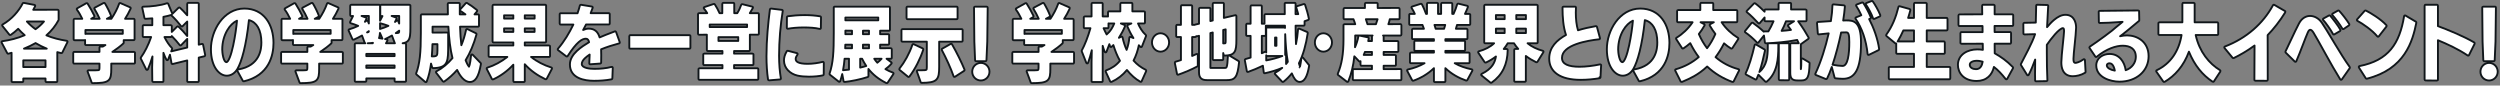 <svg width="1315" height="45" viewBox="0 0 1315 45" fill="none" xmlns="http://www.w3.org/2000/svg">
<rect x="0" y="0" width="1315" height="45" fill="#808080" stroke="none"/>
<path d="M1311.71 32.192C1311.98 32.192 1312.2 31.981 1312.21 31.714L1312.64 21.867L1312.64 21.851L1312.85 4.006C1312.86 3.872 1312.8 3.744 1312.71 3.649C1312.62 3.554 1312.49 3.5 1312.35 3.5H1306.16C1306.03 3.5 1305.9 3.553 1305.81 3.648C1305.71 3.743 1305.66 3.871 1305.66 4.005L1305.83 21.893L1305.83 21.908L1306.22 31.712C1306.23 31.98 1306.45 32.192 1306.72 32.192H1311.71ZM1304.71 37.712C1304.71 40.257 1306.73 42.34 1309.26 42.34C1311.78 42.34 1313.8 40.257 1313.8 37.712C1313.8 35.167 1311.78 33.084 1309.26 33.084C1306.73 33.084 1304.71 35.167 1304.71 37.712Z" fill="white" stroke="#10161A" stroke-linejoin="round"/>
<path d="M1301.66 23.002C1301.78 22.768 1301.69 22.485 1301.47 22.351C1296.02 19.097 1286.81 15.364 1282.36 13.743V3C1282.36 2.724 1282.14 2.5 1281.86 2.5H1275.84C1275.56 2.5 1275.34 2.724 1275.34 3V41.829C1275.34 42.104 1275.56 42.327 1275.84 42.329L1281.86 42.372C1281.99 42.373 1282.12 42.321 1282.21 42.227C1282.31 42.133 1282.36 42.005 1282.36 41.872V21.16C1287.11 23.118 1293.05 25.838 1297.97 29.171C1298.09 29.252 1298.23 29.277 1298.37 29.241C1298.51 29.204 1298.63 29.109 1298.69 28.979L1301.66 23.002Z" fill="white" stroke="#10161A" stroke-linejoin="round"/>
<path d="M1244.41 41.184C1244.52 41.366 1244.74 41.453 1244.95 41.401C1254.96 38.877 1261 33.937 1264.77 28.389C1268.54 22.857 1270.02 16.753 1270.99 11.947C1271.04 11.738 1270.94 11.526 1270.76 11.417L1265.3 8.192C1265.15 8.109 1264.98 8.1 1264.83 8.17C1264.68 8.24 1264.58 8.379 1264.55 8.541C1263.35 15.789 1261.3 21.579 1257.66 25.933C1254.04 30.275 1248.8 33.239 1241.12 34.749C1240.96 34.781 1240.82 34.891 1240.76 35.043C1240.69 35.195 1240.7 35.369 1240.79 35.508L1244.41 41.184ZM1255.29 13.918C1255.44 13.726 1255.43 13.455 1255.26 13.275C1252.23 9.937 1246.79 6.722 1244.45 5.553C1244.25 5.452 1244 5.499 1243.85 5.668L1239.85 10.183C1239.75 10.298 1239.71 10.452 1239.73 10.602C1239.76 10.753 1239.85 10.883 1239.99 10.955C1242.67 12.403 1247.73 15.807 1250.46 19.132C1250.56 19.249 1250.7 19.316 1250.86 19.314C1251.01 19.312 1251.15 19.241 1251.24 19.121L1255.29 13.918Z" fill="white" stroke="#10161A" stroke-linejoin="round"/>
<path d="M1235.97 35.829C1236.09 35.653 1236.09 35.419 1235.96 35.246C1233.57 31.977 1230.78 27.438 1228.14 23.071C1227.67 22.288 1227.2 21.51 1226.74 20.746C1224.65 17.264 1222.73 14.072 1221.31 11.996C1219.59 9.458 1217.15 8.381 1215.09 8.381C1213.14 8.381 1210.82 9.39 1209.27 12.345C1208.14 14.46 1206.56 17.811 1205.03 21.065C1204.01 23.241 1203.01 25.373 1202.17 27.063C1202.07 27.256 1202.11 27.489 1202.26 27.64L1207.04 32.37C1207.16 32.486 1207.32 32.537 1207.49 32.506C1207.65 32.474 1207.78 32.365 1207.85 32.213C1209.02 29.515 1210.17 26.528 1211.22 23.804C1211.26 23.692 1211.3 23.58 1211.35 23.468C1212.35 20.872 1213.24 18.548 1213.95 16.955L1213.95 16.955L1213.96 16.945C1214.4 15.897 1214.92 15.659 1215.17 15.659C1215.41 15.659 1215.67 15.761 1215.97 16.018C1216.28 16.277 1216.59 16.668 1216.9 17.179L1216.9 17.179L1216.9 17.182C1218.32 19.526 1220.17 22.853 1222.2 26.514C1222.58 27.2 1222.96 27.898 1223.36 28.603C1225.83 33.063 1228.51 37.815 1230.97 41.74C1231.05 41.882 1231.21 41.97 1231.38 41.975C1231.54 41.979 1231.7 41.9 1231.8 41.763L1235.97 35.829ZM1230.87 16.322C1231.1 16.185 1231.18 15.889 1231.05 15.652C1229.91 13.539 1226.7 9.42 1225.66 8.248C1225.5 8.074 1225.25 8.03 1225.04 8.141L1222.12 9.732C1221.98 9.807 1221.88 9.943 1221.86 10.1C1221.84 10.255 1221.89 10.413 1222 10.525C1222.59 11.113 1223.62 12.456 1224.65 13.925C1225.68 15.387 1226.66 16.925 1227.16 17.884C1227.22 18.006 1227.33 18.096 1227.47 18.134C1227.6 18.171 1227.74 18.154 1227.86 18.084L1230.87 16.322ZM1235.58 13.337C1235.8 13.189 1235.87 12.896 1235.73 12.669C1234.59 10.74 1231.69 7.011 1230.37 5.652C1230.21 5.488 1229.96 5.453 1229.77 5.565L1226.97 7.156C1226.84 7.232 1226.75 7.363 1226.72 7.514C1226.7 7.664 1226.75 7.817 1226.85 7.929C1228.29 9.494 1231.02 13.204 1232.07 15.062C1232.14 15.183 1232.26 15.27 1232.39 15.302C1232.53 15.334 1232.67 15.307 1232.79 15.229L1235.58 13.337Z" fill="white" stroke="#10161A" stroke-linejoin="round"/>
<path d="M1192.32 42.501C1192.46 42.502 1192.58 42.45 1192.68 42.356C1192.77 42.262 1192.83 42.134 1192.83 42.001C1192.83 36.174 1192.82 31.282 1192.81 27.326C1192.8 26.331 1192.8 25.395 1192.8 24.519C1192.79 22.021 1192.78 20.004 1192.78 18.468C1195.91 15.239 1199.18 11.136 1202.04 6.487C1202.11 6.372 1202.13 6.233 1202.1 6.102C1202.07 5.971 1201.98 5.859 1201.87 5.792L1196.28 2.567C1196.16 2.499 1196.02 2.482 1195.89 2.519C1195.76 2.556 1195.65 2.644 1195.59 2.763C1190.44 12.328 1181.68 20.118 1170.3 24.463C1170.15 24.52 1170.04 24.647 1170 24.802C1169.95 24.958 1169.99 25.124 1170.09 25.248L1174.35 30.408C1174.5 30.587 1174.75 30.641 1174.96 30.539C1178.59 28.765 1182.22 26.651 1185.89 23.953L1185.81 41.956C1185.8 42.231 1186.03 42.456 1186.3 42.458L1192.32 42.501Z" fill="white" stroke="#10161A" stroke-linejoin="round"/>
<path d="M1167.9 37.619C1167.97 37.506 1168 37.367 1167.97 37.234C1167.94 37.102 1167.85 36.987 1167.74 36.917C1162.05 33.495 1156.86 27.24 1154.93 18.41H1166.27C1166.55 18.41 1166.77 18.186 1166.77 17.91V12.234C1166.77 11.958 1166.55 11.734 1166.27 11.734H1154.39V2C1154.39 1.724 1154.16 1.5 1153.89 1.5H1148.43C1148.15 1.5 1147.93 1.724 1147.93 2V11.734H1135.82C1135.55 11.734 1135.32 11.958 1135.32 12.234V17.91C1135.32 18.186 1135.55 18.41 1135.82 18.41H1147.5C1146.12 26.898 1141.76 33.445 1134.45 36.938C1134.32 37.001 1134.22 37.119 1134.18 37.261C1134.14 37.403 1134.17 37.554 1134.25 37.675L1137.91 42.921C1138.06 43.134 1138.35 43.198 1138.57 43.067C1143.93 39.954 1148.64 34.688 1151.38 27.182C1154.32 34.374 1158.51 39.449 1163.8 42.965C1163.91 43.039 1164.05 43.066 1164.18 43.039C1164.31 43.012 1164.43 42.934 1164.5 42.822L1167.9 37.619Z" fill="white" stroke="#10161A" stroke-linejoin="round"/>
<path d="M1102.15 29.758C1102.23 29.875 1102.36 29.953 1102.5 29.973C1102.63 29.993 1102.78 29.954 1102.88 29.865C1108.06 25.622 1113.11 24.044 1116.5 24.044C1118.45 24.044 1120.18 24.443 1121.42 25.36C1122.64 26.258 1123.44 27.7 1123.44 29.951C1123.44 32.873 1121.45 35.83 1118.12 36.92C1117.78 34.668 1116.95 32.619 1115.63 31.087C1114.19 29.412 1112.18 28.376 1109.66 28.376C1107.89 28.376 1106.15 28.897 1104.83 29.916C1103.5 30.944 1102.63 32.472 1102.63 34.423C1102.63 37.592 1104.56 39.743 1107.01 41.076C1109.45 42.403 1112.46 42.964 1114.82 42.964C1123.81 42.964 1130.16 37.294 1130.16 29.564C1130.16 25.674 1128.61 22.917 1126.39 21.143C1124.19 19.383 1121.37 18.615 1118.82 18.615C1117.66 18.615 1116.44 18.752 1115.18 19.063C1115.72 18.684 1116.23 18.311 1116.6 17.997L1116.6 17.997L1116.62 17.987L1116.67 17.946L1116.86 17.791C1117.03 17.656 1117.27 17.461 1117.57 17.22C1118.17 16.738 1119 16.072 1119.9 15.338C1121.71 13.871 1123.83 12.123 1125.09 11.02C1125.2 10.922 1125.26 10.782 1125.26 10.635L1125.17 5.991C1125.17 5.716 1124.94 5.497 1124.67 5.5L1104.41 5.715C1104.28 5.716 1104.15 5.771 1104.06 5.866C1103.97 5.962 1103.91 6.09 1103.92 6.223L1104 11.598C1104 11.733 1104.06 11.862 1104.16 11.955C1104.26 12.048 1104.39 12.096 1104.53 12.089C1104.72 12.08 1105.12 12.07 1105.67 12.056C1107.45 12.013 1110.77 11.932 1113.27 11.701L1116.47 11.494C1116.25 11.681 1116 11.885 1115.74 12.102C1115.26 12.491 1114.75 12.908 1114.25 13.319C1113.83 13.655 1113.43 13.987 1113.05 14.299C1113.03 14.311 1113.02 14.324 1113 14.337C1112.26 15.097 1109.92 16.93 1107.17 18.955C1104.45 20.967 1101.38 23.133 1099.24 24.546C1099.13 24.619 1099.05 24.734 1099.02 24.865C1099 24.996 1099.02 25.132 1099.1 25.243L1102.15 29.758ZM1109.62 33.289C1110.59 33.289 1111.27 33.992 1111.75 35.021C1112.08 35.738 1112.28 36.535 1112.39 37.145C1111.22 36.947 1110.22 36.597 1109.48 36.146C1108.6 35.608 1108.19 34.989 1108.19 34.38C1108.19 34.01 1108.34 33.759 1108.58 33.585C1108.83 33.399 1109.2 33.289 1109.62 33.289Z" fill="white" stroke="#10161A" stroke-linejoin="round"/>
<path d="M1096.67 31.61C1096.66 31.426 1096.55 31.262 1096.38 31.184C1096.21 31.107 1096.02 31.128 1095.87 31.239C1094.86 32 1093.89 32.461 1093.13 32.731C1092.35 33.007 1091.83 33.073 1091.74 33.073C1091.47 33.073 1091.29 33.016 1091.17 32.944C1091.05 32.872 1090.95 32.766 1090.87 32.614C1090.71 32.288 1090.65 31.802 1090.65 31.208V30.782C1090.67 29.433 1090.96 26.599 1091.27 23.539L1091.3 23.239C1091.62 20.087 1091.96 16.755 1092.02 14.712L1092.03 14.696V14.524C1092.03 13.341 1091.82 11.682 1091.01 10.3C1090.19 8.883 1088.75 7.789 1086.41 7.789C1084.29 7.789 1082.24 8.956 1080.46 10.454C1079.09 11.601 1077.83 12.979 1076.76 14.278C1076.88 11.07 1077.06 8.032 1077.23 5.291C1077.27 4.558 1077.32 3.846 1077.36 3.158C1077.37 3.023 1077.32 2.89 1077.23 2.79C1077.14 2.691 1077.01 2.632 1076.87 2.629L1071.54 2.5C1071.26 2.494 1071.03 2.71 1071.03 2.985C1070.94 5.732 1070.86 8.6 1070.82 11.884L1064.76 12.003C1064.49 12.008 1064.27 12.233 1064.27 12.507L1064.32 17.624C1064.32 17.758 1064.37 17.887 1064.47 17.98C1064.57 18.073 1064.7 18.123 1064.83 18.12L1070.44 17.966C1070.43 17.998 1070.42 18.031 1070.41 18.064L1070.41 18.064L1070.4 18.076C1069.73 20.288 1068.36 23.209 1066.91 26.086C1066.24 27.417 1065.54 28.745 1064.9 29.98C1064.16 31.386 1063.49 32.67 1062.99 33.697C1062.92 33.852 1062.93 34.034 1063.02 34.181L1066.24 39.383C1066.34 39.537 1066.51 39.627 1066.69 39.62C1066.87 39.612 1067.03 39.507 1067.11 39.346C1068.44 36.727 1069.5 34.088 1070.5 31.329C1070.48 32.733 1070.47 34.106 1070.47 35.465C1070.47 36.014 1070.46 36.564 1070.45 37.124L1070.45 37.138C1070.44 37.702 1070.42 38.276 1070.42 38.862C1070.42 39.42 1070.43 39.978 1070.45 40.536L1070.45 40.554C1070.46 41.119 1070.47 41.684 1070.47 42.259C1070.47 42.393 1070.52 42.521 1070.62 42.615C1070.71 42.709 1070.84 42.761 1070.98 42.759L1076.44 42.673C1076.57 42.671 1076.7 42.614 1076.79 42.515C1076.89 42.416 1076.94 42.283 1076.93 42.148C1076.71 37.86 1076.63 32.451 1076.63 27.467V23.58C1077.7 22.026 1079.32 19.838 1080.94 18.023C1081.78 17.09 1082.6 16.269 1083.34 15.685C1083.72 15.393 1084.06 15.169 1084.36 15.02C1084.66 14.869 1084.9 14.809 1085.07 14.809C1085.23 14.809 1085.31 14.851 1085.37 14.896C1085.43 14.949 1085.49 15.041 1085.55 15.195C1085.67 15.515 1085.69 15.957 1085.69 16.408C1085.65 17.538 1085.4 19.997 1085.11 22.75C1085.06 23.201 1085.02 23.659 1084.97 24.121C1084.63 27.384 1084.29 30.808 1084.27 32.664L1084.27 32.664V32.67V33.014C1084.27 33.934 1084.36 35.68 1085.15 37.21C1085.54 37.983 1086.13 38.711 1086.97 39.242C1087.82 39.775 1088.91 40.093 1090.28 40.093C1092.12 40.093 1094.66 39.558 1096.78 38.255C1096.93 38.159 1097.02 37.985 1097.01 37.802L1096.67 31.61Z" fill="white" stroke="#10161A" stroke-linejoin="round"/>
<path d="M1058.84 35.877C1058.94 35.684 1058.91 35.445 1058.75 35.288C1055.48 31.934 1052.5 29.903 1049.22 28.035C1049.22 27.228 1049.21 26.369 1049.2 25.499L1049.2 25.446C1049.19 24.622 1049.18 23.789 1049.18 22.979H1057.32C1057.6 22.979 1057.82 22.755 1057.82 22.479V17.362C1057.82 17.086 1057.6 16.862 1057.32 16.862H1049.17L1049.14 13.648H1058.44C1058.72 13.648 1058.94 13.424 1058.94 13.148V8.031C1058.94 7.755 1058.72 7.531 1058.44 7.531H1049.18V3C1049.18 2.724 1048.95 2.5 1048.68 2.5H1043.09C1042.81 2.5 1042.59 2.724 1042.59 3C1042.59 3.806 1042.61 5.081 1042.64 6.634C1042.65 6.925 1042.66 7.224 1042.66 7.533L1030.65 7.574C1030.38 7.575 1030.16 7.799 1030.16 8.074V13.191C1030.16 13.467 1030.38 13.691 1030.66 13.691H1042.81L1042.84 16.905H1031.69C1031.41 16.905 1031.19 17.129 1031.19 17.405V22.522C1031.19 22.655 1031.24 22.782 1031.34 22.876C1031.43 22.97 1031.56 23.023 1031.69 23.022L1042.93 22.981L1042.97 26.214C1041.96 26.039 1041.02 25.978 1040.03 25.978C1037.52 25.978 1035 26.643 1033.08 27.994C1031.16 29.355 1029.86 31.413 1029.86 34.132C1029.86 36.05 1030.53 38.169 1032.12 39.812C1033.72 41.462 1036.2 42.587 1039.73 42.587C1042.27 42.587 1044.37 41.822 1045.95 40.394C1047.36 39.12 1048.31 37.351 1048.8 35.21C1050.92 36.811 1052.93 38.967 1054.95 41.536C1055.05 41.668 1055.22 41.739 1055.38 41.725C1055.55 41.711 1055.7 41.614 1055.78 41.467L1058.84 35.877ZM1039.6 31.966C1040.9 31.966 1042.06 32.207 1042.88 32.456C1042.71 33.502 1042.4 34.444 1041.89 35.139C1041.34 35.899 1040.55 36.384 1039.39 36.384C1038.55 36.384 1037.71 36.184 1037.09 35.786C1036.49 35.4 1036.1 34.837 1036.1 34.046C1036.1 33.343 1036.54 32.836 1037.26 32.478C1037.99 32.118 1038.91 31.966 1039.6 31.966Z" fill="white" stroke="#10161A" stroke-linejoin="round"/>
<path d="M1025.35 41.716C1025.63 41.716 1025.85 41.492 1025.85 41.216V35.712C1025.85 35.436 1025.63 35.212 1025.35 35.212H1013.47V28.3H1022.47C1022.75 28.3 1022.97 28.076 1022.97 27.8V22.296C1022.97 22.02 1022.75 21.796 1022.47 21.796H1013.47V16.002H1023.89C1024.17 16.002 1024.39 15.778 1024.39 15.502V9.912C1024.39 9.636 1024.17 9.412 1023.89 9.412H1013.47V2C1013.47 1.724 1013.24 1.5 1012.97 1.5H1007.25C1006.97 1.5 1006.75 1.724 1006.75 2V9.412H1003.68C1004.12 8.063 1004.52 6.689 1004.85 5.346C1004.92 5.083 1004.76 4.815 1004.5 4.743L999.209 3.281C999.079 3.245 998.94 3.263 998.824 3.332C998.707 3.4 998.623 3.512 998.591 3.644C997.267 9.021 995.354 13.9 992.178 18.261C992.022 18.474 992.06 18.773 992.264 18.941L996.909 22.768C997.019 22.859 997.164 22.898 997.305 22.876C997.343 22.87 997.38 22.86 997.415 22.845V27.8C997.415 28.076 997.639 28.3 997.915 28.3H1006.75V35.212H994.001C993.725 35.212 993.501 35.436 993.501 35.712V41.216C993.501 41.492 993.725 41.716 994.001 41.716H1025.35ZM1006.75 21.796H998.177C999.235 20.034 1000.23 18.061 1001.16 16.002H1006.75V21.796Z" fill="white" stroke="#10161A" stroke-linejoin="round"/>
<path d="M965.004 40.817C965.057 41.019 965.23 41.166 965.437 41.187C966.725 41.315 968.125 41.447 969.4 41.447C970.847 41.447 972.19 41.186 973.385 40.535C974.583 39.881 975.597 38.854 976.413 37.378C978.031 34.45 978.889 29.72 978.889 22.457C978.889 16.849 977.948 13.861 976.4 12.301C974.845 10.734 972.791 10.734 971.028 10.734L970.992 10.734C970.514 10.734 970.036 10.757 969.519 10.786C969.943 8.086 970.254 5.575 970.415 3.358C970.435 3.087 970.234 2.849 969.963 2.824L964.415 2.308C964.278 2.295 964.141 2.34 964.038 2.431C963.935 2.522 963.873 2.652 963.869 2.789C963.787 5.246 963.548 8.017 963.038 11.105L956.207 11.552C956.074 11.561 955.95 11.623 955.862 11.724C955.775 11.825 955.731 11.956 955.742 12.09L956.172 17.637C956.182 17.772 956.247 17.897 956.351 17.983C956.456 18.07 956.591 18.11 956.725 18.095C956.874 18.078 957.023 18.062 957.171 18.045C958.736 17.871 960.274 17.7 961.884 17.554C960.326 24.525 957.782 32.672 954.885 38.754C954.826 38.878 954.821 39.021 954.871 39.149C954.92 39.277 955.02 39.38 955.147 39.432L960.394 41.582C960.637 41.681 960.915 41.576 961.032 41.341C961.847 39.697 962.689 37.608 963.519 35.233L965.004 40.817ZM963.926 34.045C965.614 29.01 967.226 22.898 968.434 17.094C968.587 17.088 968.732 17.082 968.87 17.077C969.613 17.047 970.198 17.023 971.121 17.023C971.466 17.023 971.696 17.105 971.867 17.239C972.045 17.379 972.21 17.615 972.347 18.013C972.628 18.831 972.728 20.148 972.728 22.113C972.728 25.203 972.566 28.422 971.994 30.857C971.708 32.077 971.327 33.056 970.846 33.72C970.377 34.366 969.838 34.683 969.192 34.685C967.552 34.642 965.906 34.432 963.948 34.049C963.941 34.048 963.934 34.047 963.926 34.045ZM988.157 26.346C988.35 26.251 988.46 26.045 988.433 25.832C987.72 20.38 985.439 14.348 983.182 10.036L983.773 9.809C984.03 9.71 984.159 9.421 984.06 9.163C983.054 6.539 981.142 3.153 980.054 1.499C979.925 1.304 979.678 1.224 979.459 1.306L976.621 2.381C976.476 2.436 976.365 2.555 976.32 2.702C976.274 2.85 976.3 3.01 976.389 3.137C977.121 4.176 978.156 6.066 979.051 8.001L976.265 9.137C976.125 9.194 976.018 9.312 975.975 9.457C975.931 9.602 975.956 9.758 976.042 9.883C979.384 14.748 981.597 21.028 982.365 28.442C982.381 28.605 982.477 28.749 982.62 28.828C982.763 28.908 982.936 28.912 983.082 28.84L988.157 26.346ZM988.786 8.637C989.031 8.528 989.145 8.246 989.047 7.997C988.041 5.46 986.257 2.372 985.076 0.71C984.944 0.524 984.702 0.451 984.489 0.533L981.693 1.608C981.551 1.663 981.442 1.78 981.396 1.925C981.35 2.07 981.373 2.228 981.458 2.355C982.693 4.185 984.387 7.153 985.227 9.632C985.272 9.765 985.371 9.873 985.5 9.929C985.629 9.986 985.776 9.985 985.905 9.927L988.786 8.637Z" fill="white" stroke="#10161A" stroke-linejoin="round"/>
<path d="M951.197 20.423C951.402 20.276 951.465 19.998 951.344 19.777C950.162 17.617 948.067 14.241 945.844 11.186H949.744C950.021 11.186 950.244 10.962 950.244 10.686V5.483C950.244 5.207 950.021 4.983 949.744 4.983H942.116V2C942.116 1.724 941.892 1.5 941.616 1.5H936.025C935.749 1.5 935.525 1.724 935.525 2V4.983H928.671C928.394 4.983 928.171 5.207 928.171 5.483V6.147C926.766 4.696 924.809 2.905 923.245 1.768C923.043 1.621 922.764 1.645 922.591 1.824L918.849 5.694C918.751 5.796 918.7 5.935 918.71 6.076C918.72 6.217 918.789 6.348 918.9 6.435C920.674 7.829 923.19 10.342 924.86 12.183C924.956 12.289 925.093 12.349 925.237 12.347C925.38 12.345 925.515 12.282 925.609 12.173L928.171 9.196V10.686C928.171 10.962 928.394 11.186 928.671 11.186H932.868C932.064 13.082 931.098 14.988 930.157 16.507H928.111C927.973 16.507 927.841 16.564 927.747 16.665C926.18 15.161 923.721 13.2 921.989 11.995C921.773 11.846 921.479 11.888 921.314 12.092L917.916 16.306C917.827 16.418 917.789 16.562 917.813 16.703C917.836 16.844 917.919 16.968 918.041 17.044C919.711 18.088 922.644 20.677 924.17 22.372C924.269 22.482 924.41 22.542 924.557 22.538C924.704 22.533 924.842 22.464 924.933 22.349L927.839 18.69L928.347 22.364C928.383 22.62 928.606 22.807 928.864 22.796C933.759 22.585 939.661 22.125 945.309 21.01C945.619 21.594 945.89 22.161 946.136 22.742H942.175C941.899 22.742 941.675 22.966 941.675 23.242V38.378C941.675 39.848 941.932 40.901 942.659 41.551C943.372 42.188 944.411 42.318 945.616 42.318H947.551C948.283 42.318 948.95 42.23 949.525 41.935C950.116 41.633 950.556 41.141 950.881 40.436C951.2 39.745 951.414 38.837 951.561 37.672C951.709 36.502 951.792 35.042 951.836 33.23C951.84 33.049 951.746 32.879 951.59 32.787L948.235 30.809C948.08 30.718 947.889 30.717 947.733 30.806C947.577 30.895 947.481 31.061 947.481 31.24C947.481 33.967 947.447 35.327 947.337 36.008C947.302 36.225 947.265 36.328 947.246 36.371C947.244 36.371 947.243 36.371 947.241 36.371C947.237 36.324 947.234 36.263 947.234 36.185V23.271L951.197 20.423ZM941.103 14.482C941.421 14.899 941.736 15.312 942.039 15.732C940.464 15.96 938.79 16.122 937.136 16.235C937.987 14.694 938.75 12.995 939.427 11.186H943.638L940.702 13.059C940.585 13.134 940.504 13.255 940.479 13.392C940.454 13.529 940.487 13.67 940.571 13.781C940.748 14.017 940.926 14.25 941.103 14.482ZM928.575 42.946C928.756 43.127 929.045 43.142 929.244 42.98C934.998 38.298 935.364 30.784 935.407 24.578V24.575V23.242C935.407 22.966 935.183 22.742 934.907 22.742H930.348C930.072 22.742 929.848 22.966 929.848 23.242V24.874C929.807 29.59 929.441 34.468 925.431 37.866C926.651 34.308 927.601 30.241 928.385 26.572C928.43 26.361 928.335 26.145 928.149 26.036L923.677 23.413C923.539 23.332 923.372 23.322 923.226 23.385C923.08 23.447 922.973 23.576 922.937 23.73C921.604 29.447 919.981 35.028 918.204 38.539C918.081 38.782 918.175 39.079 918.415 39.207L923.275 41.787C923.396 41.851 923.538 41.863 923.668 41.819C923.798 41.776 923.904 41.681 923.962 41.557C924.297 40.843 924.615 40.083 924.917 39.289L928.575 42.946ZM940.622 42.232C940.755 42.233 940.884 42.181 940.979 42.087C941.073 41.993 941.127 41.865 941.127 41.732V23.242C941.127 22.966 940.903 22.742 940.627 22.742H936.154C935.878 22.742 935.654 22.966 935.654 23.242V41.689C935.654 41.963 935.875 42.186 936.149 42.189L940.622 42.232Z" fill="white" stroke="#10161A" stroke-linejoin="round"/>
<path d="M914.752 37.097C914.819 36.962 914.823 36.805 914.761 36.668C914.7 36.531 914.58 36.429 914.435 36.39C910.007 35.201 905.902 33.102 902.384 30.054C903.922 28.008 905.45 25.591 906.851 22.804C908.047 23.846 909.281 24.784 910.523 25.521C910.754 25.658 911.052 25.588 911.198 25.363L914.294 20.59C914.368 20.477 914.392 20.339 914.363 20.207C914.333 20.076 914.251 19.962 914.136 19.892C910.982 17.96 907.797 15.112 905.572 11.702H913.316C913.592 11.702 913.816 11.478 913.816 11.202V5.784C913.816 5.508 913.592 5.284 913.316 5.284H901.172V2C901.172 1.724 900.948 1.5 900.672 1.5H894.866C894.589 1.5 894.366 1.724 894.366 2V5.284H882.651C882.375 5.284 882.151 5.508 882.151 5.784V11.202C882.151 11.478 882.375 11.702 882.651 11.702H890.297C888.048 15.087 884.975 17.963 881.835 19.846C881.719 19.916 881.636 20.03 881.605 20.162C881.575 20.294 881.599 20.433 881.673 20.547L884.769 25.32C884.919 25.551 885.228 25.618 885.46 25.468C886.661 24.693 887.856 23.752 889.069 22.711C890.428 25.432 891.897 27.857 893.537 30.012C890.181 32.903 886.151 35.084 881.48 36.436C881.337 36.477 881.22 36.58 881.161 36.716C881.101 36.852 881.106 37.008 881.173 37.141L884.054 42.86C884.174 43.098 884.46 43.2 884.704 43.092C885.011 42.955 885.354 42.809 885.728 42.65C888.563 41.442 893.215 39.461 897.962 34.984C901.891 38.688 906.349 41.288 911.25 43.104C911.489 43.193 911.757 43.087 911.871 42.859L914.752 37.097ZM894.491 11.702H901.472L899.533 12.739C899.413 12.803 899.325 12.913 899.288 13.043C899.25 13.173 899.268 13.313 899.336 13.431C900.241 14.993 901.225 16.481 902.289 17.856C901.119 20.57 899.672 23.102 897.921 25.359C896.24 23.175 894.797 20.679 893.592 17.899C894.658 16.527 895.684 15.032 896.594 13.378C896.659 13.26 896.673 13.121 896.634 12.993C896.596 12.864 896.507 12.756 896.388 12.694L894.491 11.702Z" fill="white" stroke="#10161A" stroke-linejoin="round"/>
<path d="M861.999 42.522C862.107 42.718 862.332 42.819 862.551 42.768C869.133 41.232 873.045 37.838 875.298 33.976C877.541 30.131 878.119 25.863 878.119 22.587C878.119 17.778 876.874 13.265 874.322 9.942C871.759 6.603 867.902 4.5 862.781 4.5C857.316 4.5 852.911 7.415 849.89 11.519C846.873 15.617 845.207 20.936 845.207 25.855C845.207 35.326 849.711 39.814 853.535 39.814C855.533 39.814 857.668 38.761 859.169 36.214L859.169 36.214L859.172 36.209C861.347 32.425 863.77 24.085 865.199 10.596C867.31 11.134 868.889 12.441 869.971 14.327C871.15 16.383 871.743 19.137 871.743 22.329C871.743 23.962 871.603 27.028 870.009 29.925C868.431 32.793 865.395 35.555 859.473 36.542C859.314 36.568 859.176 36.671 859.106 36.817C859.035 36.963 859.039 37.134 859.117 37.276L861.999 42.522ZM851.153 26.07C851.153 22.18 852.194 18.655 853.784 15.926C855.199 13.497 857.027 11.732 858.909 10.874C858.634 14.058 857.921 19.285 856.927 23.862C856.386 26.355 855.767 28.632 855.099 30.277C854.764 31.102 854.428 31.739 854.101 32.162C853.761 32.601 853.511 32.708 853.362 32.708C853.075 32.708 852.769 32.526 852.452 32.034C852.14 31.548 851.885 30.857 851.686 30.079C851.289 28.529 851.153 26.787 851.153 26.07Z" fill="white" stroke="#10161A" stroke-linejoin="round"/>
<path d="M839.995 14.104C839.928 13.855 839.682 13.697 839.427 13.741C836.105 14.315 833.008 15.008 830.03 15.93C829.216 13.271 828.873 9.886 828.873 6.623C828.873 5.734 828.915 4.887 828.958 4.025C828.965 3.888 828.916 3.755 828.821 3.655C828.727 3.556 828.596 3.5 828.459 3.5H822.395C822.119 3.5 821.895 3.724 821.895 4V4.688C821.895 8.484 822.216 14.164 823.713 18.391C818.97 21.064 814.885 24.772 814.885 30.832C814.885 34.278 816.303 37.102 819.122 39.043C821.916 40.967 826.041 41.996 831.427 41.996C834.811 41.996 838.194 41.692 841.447 41.129C841.677 41.089 841.85 40.894 841.861 40.66L841.361 40.636L841.861 40.66L841.861 40.66L841.861 40.659L841.861 40.656L841.862 40.643L841.864 40.591L841.874 40.394L841.909 39.692C841.937 39.11 841.976 38.334 842.017 37.555C842.057 36.776 842.099 35.995 842.133 35.404C842.15 35.108 842.165 34.862 842.177 34.687C842.183 34.599 842.188 34.533 842.193 34.488C842.194 34.475 842.195 34.465 842.195 34.458C842.224 34.318 842.191 34.169 842.101 34.052C841.984 33.9 841.79 33.829 841.602 33.869C837.972 34.637 834.137 35.105 830.782 35.105C827.944 35.105 825.615 34.772 824.013 34.009C823.219 33.63 822.622 33.156 822.223 32.581C821.827 32.01 821.605 31.311 821.605 30.445C821.605 28.743 822.405 27.328 823.757 26.13C825.118 24.923 827.015 23.961 829.129 23.197C833.355 21.67 838.305 20.987 841.159 20.665C841.304 20.648 841.435 20.57 841.517 20.45C841.599 20.329 841.624 20.179 841.586 20.038L839.995 14.104Z" fill="white" stroke="#10161A" stroke-linejoin="round"/>
<path d="M802.095 43.017C802.371 43.017 802.595 42.793 802.595 42.517V29.441C804.262 30.701 806.082 31.798 808.029 32.734C808.259 32.844 808.536 32.764 808.67 32.546L811.81 27.472C811.893 27.338 811.908 27.172 811.85 27.026C811.792 26.879 811.668 26.768 811.516 26.727C808.541 25.919 805.542 24.515 803.508 22.764H808.331C808.607 22.764 808.831 22.54 808.831 22.264V3C808.831 2.724 808.607 2.5 808.331 2.5H781.193C780.917 2.5 780.693 2.724 780.693 3V22.264C780.693 22.54 780.917 22.764 781.193 22.764H785.889C784.067 24.581 781.064 26.133 777.882 26.984C777.726 27.026 777.599 27.14 777.543 27.291C777.486 27.443 777.506 27.612 777.596 27.746L780.95 32.734C781.087 32.936 781.349 33.011 781.571 32.911C783.431 32.072 785.225 30.964 786.856 29.712C786.556 31.489 785.992 33.023 785.036 34.388C783.867 36.057 782.083 37.514 779.381 38.843C779.228 38.919 779.124 39.067 779.105 39.237C779.086 39.406 779.155 39.574 779.288 39.681L783.976 43.465C784.15 43.606 784.397 43.613 784.579 43.484C790.364 39.378 792.916 33.756 793.047 26.272C793.05 26.138 792.998 26.008 792.904 25.913C792.81 25.817 792.682 25.763 792.547 25.763H790.971C791.778 24.781 792.484 23.765 793.056 22.764H796.354C797.007 23.808 797.751 24.782 798.584 25.72H796.977C796.701 25.72 796.477 25.944 796.477 26.22V42.517C796.477 42.793 796.701 43.017 796.977 43.017H802.095ZM797.563 15.067H802.627V17.378H797.563V15.067ZM797.563 7.929H802.627V10.068H797.563V7.929ZM786.854 15.067H791.445V17.378H786.854V15.067ZM786.854 7.929H791.445V10.068H786.854V7.929Z" fill="white" stroke="#10161A" stroke-linejoin="round"/>
<path d="M774.45 37.196C774.525 37.057 774.53 36.891 774.463 36.748C774.396 36.605 774.266 36.501 774.111 36.469C770.821 35.79 767.793 34.754 765.191 33.245H772.505C772.781 33.245 773.005 33.021 773.005 32.745V28.144C773.005 27.868 772.781 27.644 772.505 27.644H760.274V26.752H770.139C770.415 26.752 770.639 26.528 770.639 26.252V21.952C770.639 21.676 770.415 21.452 770.139 21.452H760.274V20.603H771.386C771.662 20.603 771.886 20.379 771.886 20.103V15.631C771.886 15.355 771.662 15.131 771.386 15.131H765.808C766.024 14.472 766.22 13.781 766.396 13.121H772.849C773.125 13.121 773.349 12.897 773.349 12.621V7.805C773.349 7.529 773.125 7.305 772.849 7.305H770.587C771.141 6.123 771.716 4.806 772.114 3.72C772.163 3.587 772.153 3.439 772.086 3.313C772.019 3.188 771.902 3.097 771.765 3.063L767.077 1.902C766.814 1.837 766.547 1.992 766.475 2.253C766.076 3.687 765.335 5.697 764.577 7.305H763.887V2C763.887 1.724 763.663 1.5 763.387 1.5H758.527C758.251 1.5 758.027 1.724 758.027 2V7.305H756.404V2C756.404 1.724 756.18 1.5 755.904 1.5H751.087C750.811 1.5 750.587 1.724 750.587 2V7.305H750.105C749.464 5.548 748.577 3.395 747.908 2.225C747.791 2.02 747.546 1.925 747.321 1.997L742.762 3.459C742.61 3.508 742.49 3.627 742.44 3.779C742.39 3.931 742.416 4.097 742.509 4.227C743.12 5.074 743.711 6.217 744.186 7.305H741.754C741.478 7.305 741.254 7.529 741.254 7.805V12.621C741.254 12.897 741.478 13.121 741.754 13.121H748.219C748.496 13.782 748.753 14.474 748.976 15.131H743.216C742.94 15.131 742.716 15.355 742.716 15.631V20.103C742.716 20.379 742.94 20.603 743.216 20.603H754.242V21.452H744.42C744.144 21.452 743.92 21.676 743.92 21.952V26.252C743.92 26.528 744.144 26.752 744.42 26.752H754.242V27.644H742.141C741.865 27.644 741.641 27.868 741.641 28.144V32.745C741.641 33.021 741.865 33.245 742.141 33.245H749.305C746.685 34.757 743.627 35.88 740.529 36.556C740.376 36.59 740.248 36.693 740.182 36.835C740.116 36.977 740.121 37.141 740.194 37.279L742.818 42.224C742.933 42.443 743.191 42.544 743.425 42.462C747.295 41.105 751.134 38.873 754.242 35.859V42.678C754.242 42.954 754.466 43.178 754.742 43.178H759.774C760.05 43.178 760.274 42.954 760.274 42.678V35.857C763.387 38.863 767.235 41.022 771.181 42.377C771.412 42.456 771.667 42.357 771.783 42.141L774.45 37.196ZM755.165 15.131C754.98 14.483 754.763 13.793 754.538 13.121H760.172C760.007 13.776 759.808 14.467 759.588 15.131H755.165Z" fill="white" stroke="#10161A" stroke-linejoin="round"/>
<path d="M736.635 42.189C736.911 42.189 737.135 41.965 737.135 41.689V36.83C737.135 36.697 737.082 36.569 736.988 36.476C736.893 36.382 736.766 36.329 736.633 36.33L727.802 36.371V34.578H733.754C734.03 34.578 734.254 34.354 734.254 34.078V29.391C734.254 29.115 734.03 28.891 733.754 28.891H727.802V27.311H735.044C735.32 27.311 735.544 27.087 735.544 26.811V22.081C735.544 21.805 735.32 21.581 735.044 21.581H727.802V19.157C727.802 18.948 727.675 18.77 727.493 18.695L736.634 18.711C736.767 18.711 736.894 18.659 736.988 18.565C737.082 18.471 737.135 18.344 737.135 18.211V13.18C737.135 13.047 737.082 12.919 736.987 12.825C736.893 12.732 736.765 12.679 736.632 12.68L730.287 12.719C730.612 11.861 730.853 10.977 731.028 10.111H735.689C735.965 10.111 736.189 9.887 736.189 9.611V4.666C736.189 4.533 736.136 4.406 736.042 4.312C735.948 4.218 735.82 4.166 735.687 4.166L724.663 4.207V2C724.663 1.724 724.439 1.5 724.163 1.5H718.443C718.167 1.5 717.943 1.724 717.943 2V4.209H707.218C706.942 4.209 706.718 4.433 706.718 4.709V9.611C706.718 9.887 706.942 10.111 707.218 10.111H711.917C712.261 10.944 712.593 11.83 712.848 12.723H707.175C706.898 12.723 706.675 12.947 706.675 13.223V20.576C706.675 28.574 705.734 33.879 703.66 38.83C703.572 39.039 703.637 39.281 703.816 39.419L708.461 42.989C708.586 43.084 708.747 43.116 708.899 43.074C709.05 43.032 709.173 42.922 709.23 42.777C710.812 38.803 711.863 34.605 712.384 29.628L714.855 32.229C714.961 32.342 715.115 32.398 715.269 32.382C715.41 32.368 715.537 32.294 715.62 32.181V34.078C715.62 34.354 715.844 34.578 716.12 34.578H721.641V36.373H712.078C711.801 36.373 711.578 36.597 711.578 36.873V41.689C711.578 41.965 711.801 42.189 712.078 42.189H736.635ZM721.641 21.581H719.684C719.787 21.133 719.876 20.688 719.964 20.252L719.965 20.244C720.019 19.975 719.846 19.713 719.578 19.657L715.106 18.711C714.973 18.683 714.834 18.71 714.722 18.786C714.61 18.862 714.533 18.98 714.51 19.114C714.184 20.981 713.524 23.094 712.743 24.833C712.801 23.502 712.836 22.108 712.836 20.662V18.669L721.976 18.685C721.781 18.753 721.641 18.939 721.641 19.157V21.581ZM719.295 12.723C719.044 11.838 718.768 10.95 718.45 10.111H724.599C724.38 10.933 724.093 11.803 723.736 12.723H719.295ZM717.965 27.311H721.641V28.891H717.323C717.526 28.418 717.718 27.932 717.906 27.46C717.925 27.41 717.945 27.36 717.965 27.311Z" fill="white" stroke="#10161A" stroke-linejoin="round"/>
<path d="M691.619 22.337C691.619 24.985 693.606 27.175 696.104 27.175C698.632 27.175 700.621 24.988 700.621 22.337C700.621 19.687 698.632 17.5 696.104 17.5C693.606 17.5 691.619 19.69 691.619 22.337Z" fill="white" stroke="#10161A" stroke-linejoin="round"/>
<path d="M674.422 42.979C674.6 43.166 674.891 43.188 675.094 43.028C676.701 41.766 678.238 40.207 679.505 38.609C680.024 39.867 680.549 40.886 681.12 41.628C681.818 42.535 682.636 43.092 683.645 43.092C684.822 43.092 685.834 42.418 686.65 41.047C687.455 39.693 688.113 37.599 688.611 34.59C688.634 34.449 688.596 34.304 688.506 34.194L685.41 30.366C685.284 30.211 685.078 30.145 684.886 30.2C684.693 30.254 684.552 30.418 684.525 30.616C684.267 32.575 684.066 33.851 683.879 34.634C683.844 34.78 683.811 34.904 683.78 35.008C683.77 34.985 683.761 34.961 683.751 34.936C683.588 34.512 683.408 33.927 683.232 33.276C685.496 28.892 686.985 23.352 687.881 17.382C687.915 17.157 687.792 16.938 687.583 16.848L683.454 15.085C683.306 15.022 683.137 15.034 682.999 15.117C682.861 15.201 682.772 15.346 682.759 15.506C682.553 18.162 682.204 20.788 681.688 23.175C681.555 20.2 681.485 16.854 681.479 13.508H685.709C685.985 13.508 686.209 13.284 686.209 13.008V11.167L688.157 10.469C688.387 10.386 688.524 10.15 688.481 9.909C688.088 7.726 687.176 4.518 686.439 2.435C686.349 2.181 686.073 2.044 685.816 2.125L682.16 3.286C682.033 3.327 681.927 3.417 681.866 3.536C681.805 3.656 681.795 3.794 681.837 3.921C682.166 4.908 682.528 6.151 682.869 7.434H681.445C681.478 5.506 681.478 3.66 681.478 2C681.478 1.724 681.255 1.5 680.978 1.5H676.248C676.113 1.5 675.984 1.554 675.89 1.651C675.796 1.747 675.744 1.878 675.748 2.012C675.787 3.631 675.79 5.47 675.791 7.434H665.625C665.348 7.434 665.125 7.658 665.125 7.934V12.465H663.716V3.333C663.716 3.057 663.492 2.833 663.216 2.833H658.313C658.037 2.833 657.813 3.057 657.813 3.333V12.465H655.991C655.715 12.465 655.491 12.689 655.491 12.965V18.383C655.491 18.659 655.715 18.883 655.991 18.883H657.813V30.28C656.834 30.607 655.901 30.865 655.139 31.056C654.882 31.12 654.72 31.372 654.768 31.632L655.843 37.437C655.87 37.58 655.958 37.705 656.083 37.778C656.209 37.851 656.361 37.866 656.499 37.819C658.574 37.1 661.781 35.797 664.275 34.58L664.742 38.1C664.76 38.237 664.835 38.361 664.948 38.442C665.061 38.522 665.203 38.552 665.339 38.524C668.242 37.922 671.646 36.914 674.442 35.706C673.352 36.647 672.13 37.497 670.799 38.243C670.665 38.318 670.573 38.451 670.549 38.604C670.526 38.756 670.574 38.911 670.68 39.023L674.422 42.979ZM683.596 35.451C683.596 35.451 683.597 35.448 683.601 35.444C683.598 35.449 683.596 35.451 683.596 35.451ZM665.824 13.508H675.886C675.894 13.898 675.903 14.289 675.913 14.681C675.821 14.562 675.678 14.486 675.516 14.486H666.528C666.252 14.486 666.028 14.71 666.028 14.986V27.611C665.999 27.476 665.916 27.358 665.796 27.285C665.645 27.195 665.458 27.19 665.303 27.273C664.853 27.513 664.31 27.756 663.716 28.003V18.883H665.324C665.6 18.883 665.824 18.659 665.824 18.383V13.508ZM677.393 32.502C677.111 32.897 676.809 33.281 676.49 33.656V29.391C676.49 29.222 676.404 29.064 676.262 28.972C676.188 28.923 676.103 28.896 676.016 28.892V17.984C676.221 23.272 676.624 28.516 677.393 32.502ZM666.528 29.461H674.492C672.061 30.38 668.754 31.299 666.039 31.77V29.065C666.086 29.291 666.287 29.461 666.528 29.461ZM670.683 19.743H671.404V24.075H670.683V19.743Z" fill="white" stroke="#10161A" stroke-linejoin="round"/>
<path d="M637.9 17.088V31.111C637.9 31.387 638.124 31.611 638.4 31.611H642.916C643.192 31.611 643.416 31.387 643.416 31.111V27.901L643.68 28.877C643.741 29.099 643.945 29.252 644.176 29.246C646.674 29.181 648.338 28.789 649.286 27.393C649.746 26.716 650.003 25.85 650.15 24.787C650.297 23.723 650.34 22.418 650.34 20.834V8.493C650.34 8.34 650.27 8.196 650.151 8.101C650.031 8.006 649.874 7.971 649.726 8.006L643.76 9.41V2C643.76 1.724 643.536 1.5 643.26 1.5H638.4C638.124 1.5 637.9 1.724 637.9 2V10.769L636.664 11.078V4.623C636.664 4.347 636.44 4.123 636.164 4.123H631.175C630.899 4.123 630.675 4.347 630.675 4.623V12.479L628.785 12.907C628.678 12.932 628.585 12.989 628.518 13.067H627.073V3.247C627.073 2.971 626.849 2.747 626.573 2.747H621.67C621.394 2.747 621.17 2.971 621.17 3.247V13.067H619.175C618.899 13.067 618.675 13.291 618.675 13.567V18.985C618.675 19.261 618.899 19.485 619.175 19.485H621.17V31.61C620.143 31.95 619.194 32.248 618.318 32.476C618.062 32.543 617.902 32.798 617.954 33.057L619.115 38.905C619.143 39.047 619.231 39.169 619.355 39.241C619.48 39.313 619.629 39.328 619.766 39.282C622.711 38.286 627.127 36.425 629.784 34.945C629.942 34.856 630.04 34.689 630.04 34.508V28.875C630.04 28.705 629.954 28.547 629.811 28.455C629.668 28.363 629.488 28.349 629.333 28.42C629.159 28.499 628.985 28.579 628.81 28.659C628.239 28.921 627.662 29.186 627.073 29.43V19.485H628.723C628.989 19.485 629.207 19.277 629.222 19.015C629.336 19.091 629.476 19.116 629.61 19.085L630.675 18.84V37.991C630.675 39.585 631.056 40.684 631.888 41.353C632.693 42.001 633.805 42.146 635.002 42.146H645.195C647.158 42.146 648.706 41.953 649.789 40.505C650.309 39.81 650.695 38.86 651.003 37.592C651.312 36.321 651.552 34.695 651.757 32.622C651.776 32.431 651.683 32.245 651.518 32.145L646.615 29.178C646.465 29.087 646.277 29.082 646.122 29.165C645.966 29.247 645.866 29.405 645.857 29.581C645.782 31.107 645.707 32.272 645.614 33.165C645.52 34.064 645.41 34.654 645.276 35.044C645.145 35.426 645.011 35.557 644.904 35.618C644.776 35.692 644.584 35.728 644.206 35.728H636.938C636.834 35.728 636.764 35.725 636.711 35.717C636.698 35.715 636.688 35.713 636.68 35.711C636.673 35.684 636.664 35.632 636.664 35.54V17.397L637.9 17.088ZM643.416 15.765L644.695 15.451V21.178C644.695 21.657 644.692 22.003 644.668 22.266C644.643 22.536 644.6 22.646 644.57 22.692L644.57 22.693C644.558 22.711 644.538 22.743 644.418 22.774C644.275 22.811 644.053 22.828 643.69 22.828C643.614 22.828 643.52 22.828 643.416 22.825V15.765Z" fill="white" stroke="#10161A" stroke-linejoin="round"/>
<path d="M605.942 22.337C605.942 24.985 607.929 27.175 610.427 27.175C612.955 27.175 614.944 24.988 614.944 22.337C614.944 19.687 612.955 17.5 610.427 17.5C607.929 17.5 605.942 19.69 605.942 22.337Z" fill="white" stroke="#10161A" stroke-linejoin="round"/>
<path d="M594.716 19.425C594.569 19.365 594.402 19.379 594.267 19.462C594.132 19.544 594.043 19.686 594.03 19.844C593.849 21.908 593.388 24.154 592.599 26.233C591.688 24.247 590.965 22.047 590.458 19.655C590.426 19.505 590.327 19.378 590.19 19.311C590.053 19.243 589.892 19.242 589.753 19.308L588.546 19.884C589.828 17.899 590.972 15.73 591.765 13.8C591.869 13.546 591.749 13.255 591.495 13.149L589.578 12.347H595.094L593.213 13.15C592.963 13.257 592.844 13.545 592.946 13.797C593.698 15.658 594.856 17.922 596.185 20.021L594.716 19.425ZM599.037 23.792C599.313 24.09 599.588 24.365 599.844 24.62L599.851 24.628C599.971 24.747 600.142 24.798 600.307 24.763C600.472 24.729 600.609 24.613 600.67 24.456L602.821 18.952C602.897 18.756 602.843 18.534 602.686 18.395C600.807 16.737 599.401 14.265 598.612 12.347H601.753C602.029 12.347 602.253 12.123 602.253 11.847V6.472C602.253 6.196 602.029 5.972 601.753 5.972H595.63V2C595.63 1.724 595.406 1.5 595.13 1.5H589.797C589.521 1.5 589.297 1.724 589.297 2V5.972H583.303C583.026 5.972 582.803 6.196 582.803 6.472V8.695C582.734 8.658 582.655 8.638 582.571 8.638H580.018V2C580.018 1.724 579.794 1.5 579.518 1.5H574.658C574.382 1.5 574.158 1.724 574.158 2V8.638H570.572C570.296 8.638 570.072 8.862 570.072 9.138V14.341C570.072 14.617 570.296 14.841 570.572 14.841H573.57C572.291 19.348 570.472 23.939 569.018 26.523C568.945 26.654 568.934 26.811 568.989 26.951L571.397 33.057C571.474 33.251 571.663 33.377 571.871 33.374C572.08 33.37 572.264 33.238 572.334 33.041C573.042 31.047 573.686 28.834 574.276 26.442L574.158 32.477L574.158 32.477V32.487V42.635C574.158 42.911 574.382 43.135 574.658 43.135H579.518C579.794 43.135 580.018 42.911 580.018 42.635V24.119C580.339 25.258 580.693 26.331 581.077 27.26C581.155 27.45 581.342 27.572 581.547 27.569C581.752 27.566 581.934 27.438 582.007 27.246L583.526 23.238L583.903 24.387C583.954 24.544 584.081 24.666 584.24 24.712C584.399 24.757 584.571 24.721 584.698 24.615C585.025 24.343 585.333 24.041 585.631 23.71C586.512 26.531 587.639 29.451 589.104 31.97C587.072 34.437 584.8 35.912 581.88 37.007C581.75 37.056 581.646 37.156 581.593 37.284C581.54 37.413 581.543 37.557 581.601 37.683L583.966 42.843C584.081 43.093 584.375 43.204 584.625 43.091C587.859 41.641 590.584 39.488 592.761 36.82C594.821 39.395 597.257 41.575 599.789 42.986C599.912 43.054 600.057 43.068 600.19 43.023C600.323 42.979 600.432 42.881 600.489 42.754L602.897 37.379C603.007 37.133 602.903 36.844 602.662 36.725C600.196 35.513 598.048 33.916 596.247 31.86C597.602 29.252 598.475 26.497 599.037 23.792ZM582.092 18.117C581.54 17.108 581.004 16.012 580.491 14.841H582.571C582.848 14.841 583.071 14.617 583.071 14.341V12.29C583.141 12.327 583.219 12.347 583.303 12.347H586.094C585.235 14.448 584.098 16.481 582.171 18.037C582.142 18.061 582.115 18.088 582.092 18.117Z" fill="white" stroke="#10161A" stroke-linejoin="round"/>
<path d="M564.453 33.46C564.73 33.46 564.953 33.236 564.953 32.96V27.8C564.953 27.524 564.73 27.3 564.453 27.3H553.062C555.249 25.838 557.379 24.236 558.862 22.831C558.962 22.737 559.018 22.605 559.018 22.468V21.119C559.024 21.119 559.029 21.119 559.034 21.119H564.238C564.515 21.119 564.738 20.895 564.738 20.619V10.385C564.738 10.109 564.515 9.885 564.238 9.885H559.743C560.732 8.336 561.781 6.497 562.673 4.528C562.728 4.406 562.732 4.268 562.684 4.143C562.636 4.018 562.54 3.917 562.417 3.864L557.299 1.628C557.172 1.572 557.027 1.572 556.9 1.627C556.773 1.683 556.674 1.789 556.628 1.92C555.642 4.712 554.214 7.353 552.531 9.885H550.171L552.09 8.847C552.308 8.729 552.407 8.468 552.322 8.235C551.664 6.438 550.402 3.829 549.141 1.741C549.004 1.515 548.714 1.434 548.479 1.558L543.834 4.009C543.712 4.074 543.621 4.187 543.585 4.321C543.549 4.455 543.57 4.598 543.644 4.716C544.577 6.209 545.611 8.167 546.366 9.885H541.918L543.416 9.011C543.64 8.881 543.727 8.602 543.618 8.368C542.748 6.497 541.317 3.898 540.016 1.86C539.874 1.637 539.582 1.563 539.351 1.692L534.577 4.358C534.451 4.429 534.362 4.55 534.332 4.691C534.302 4.832 534.334 4.98 534.421 5.095C535.416 6.421 536.419 8.181 537.224 9.885H533.187C532.911 9.885 532.687 10.109 532.687 10.385V20.662C532.687 20.938 532.911 21.162 533.187 21.162H538.391C538.511 21.162 538.622 21.119 538.708 21.049V23.199C538.708 23.475 538.932 23.699 539.208 23.699H549.392C548.952 23.968 548.492 24.24 548.023 24.505H546.777C546.501 24.505 546.277 24.729 546.277 25.005V27.3H532.972C532.696 27.3 532.472 27.524 532.472 27.8V32.96C532.472 33.236 532.696 33.46 532.972 33.46H546.277V35.497C546.277 35.933 546.268 36.226 546.228 36.44C546.191 36.639 546.137 36.709 546.09 36.748C546.029 36.8 545.896 36.867 545.58 36.913C545.268 36.959 544.84 36.975 544.24 36.975H540.498C540.334 36.975 540.181 37.055 540.087 37.19C539.994 37.325 539.972 37.496 540.03 37.65L542.18 43.412C542.253 43.608 542.441 43.738 542.651 43.737C544.814 43.726 546.508 43.665 547.825 43.474C549.139 43.283 550.141 42.957 550.87 42.368C551.616 41.767 552.014 40.945 552.228 39.903C552.439 38.877 552.481 37.591 552.481 36.013V33.46H564.453ZM558.534 15.787V17.754C558.529 17.754 558.524 17.754 558.518 17.754H539.208C539.087 17.754 538.977 17.797 538.891 17.867V15.787H558.534Z" fill="white" stroke="#10161A" stroke-linejoin="round"/>
<path d="M518.378 32.192C518.646 32.192 518.866 31.981 518.877 31.714L519.308 21.867L519.308 21.851L519.523 4.006C519.525 3.872 519.473 3.744 519.379 3.649C519.285 3.554 519.157 3.5 519.023 3.5H512.83C512.697 3.5 512.569 3.553 512.475 3.648C512.381 3.743 512.329 3.871 512.33 4.005L512.502 21.893L512.502 21.908L512.889 31.712C512.9 31.98 513.121 32.192 513.389 32.192H518.378ZM511.384 37.712C511.384 40.257 513.404 42.34 515.927 42.34C518.449 42.34 520.469 40.257 520.469 37.712C520.469 35.167 518.449 33.084 515.927 33.084C513.404 33.084 511.384 35.167 511.384 37.712Z" fill="white" stroke="#10161A" stroke-linejoin="round"/>
<path d="M484.306 43.256C484.378 43.456 484.569 43.589 484.782 43.587C486.755 43.565 488.322 43.477 489.555 43.242C490.791 43.006 491.742 42.614 492.439 41.949C493.14 41.279 493.526 40.388 493.741 39.269C493.954 38.158 494.007 36.778 494.007 35.089V21.915H505.851C506.127 21.915 506.351 21.691 506.351 21.415V15.825C506.351 15.549 506.127 15.325 505.851 15.325H474.67C474.394 15.325 474.17 15.549 474.17 15.825V21.415C474.17 21.691 474.394 21.915 474.67 21.915H487.502V35.304C487.502 35.804 487.487 36.13 487.433 36.361C487.386 36.566 487.319 36.646 487.233 36.703C487.116 36.78 486.898 36.854 486.463 36.899C486.037 36.943 485.467 36.954 484.691 36.954H482.755C482.593 36.954 482.44 37.033 482.347 37.166C482.253 37.299 482.23 37.47 482.285 37.623L484.306 43.256ZM503.184 10.09C503.46 10.09 503.684 9.866 503.684 9.59V4C503.684 3.724 503.46 3.5 503.184 3.5H477.336C477.06 3.5 476.836 3.724 476.836 4V9.59C476.836 9.866 477.06 10.09 477.336 10.09H503.184ZM477.623 40.379C477.728 40.464 477.863 40.504 477.998 40.487C478.132 40.471 478.254 40.402 478.337 40.294C481.385 36.288 484.119 30.818 485.64 26.083C485.717 25.843 485.604 25.584 485.376 25.477L480.602 23.241C480.473 23.181 480.325 23.178 480.194 23.234C480.063 23.29 479.962 23.399 479.917 23.533C478.301 28.293 475.792 32.715 473.118 36.067C472.947 36.282 472.98 36.593 473.193 36.767L477.623 40.379ZM507.156 37.228C507.357 37.097 507.436 36.842 507.346 36.62C505.831 32.899 503.197 27.546 500.736 23.273C500.599 23.034 500.295 22.951 500.056 23.087L495.583 25.624C495.346 25.758 495.261 26.057 495.39 26.297C497.66 30.493 500.228 36.143 501.593 40.111C501.643 40.256 501.758 40.371 501.904 40.421C502.049 40.471 502.21 40.451 502.339 40.367L507.156 37.228Z" fill="white" stroke="#10161A" stroke-linejoin="round"/>
<path d="M469.925 38.934C470.011 38.805 470.031 38.644 469.982 38.497C469.932 38.35 469.817 38.235 469.67 38.185C468.313 37.721 466.985 37.104 465.74 36.362C466.796 35.614 467.908 34.653 468.901 33.477C468.99 33.371 469.032 33.234 469.016 33.097C469 32.96 468.928 32.835 468.817 32.753L466.33 30.902H468.562C468.838 30.902 469.062 30.678 469.062 30.402V25.844C469.062 25.711 469.009 25.583 468.914 25.489C468.82 25.395 468.692 25.343 468.559 25.344L462.955 25.384V23.506H467.186C467.462 23.506 467.686 23.282 467.686 23.006V18.491C467.686 18.215 467.462 17.991 467.186 17.991H462.955V16.153H467.616C467.892 16.153 468.116 15.929 468.116 15.653V4C468.116 3.724 467.892 3.5 467.616 3.5H439.059C438.783 3.5 438.559 3.724 438.559 4V17.459C438.559 27.351 438.255 33.038 436.348 38.714C436.281 38.914 436.347 39.135 436.513 39.266L441.158 42.921C441.285 43.021 441.453 43.053 441.608 43.008C441.763 42.962 441.887 42.844 441.94 42.691C442.357 41.483 442.711 40.24 443.012 38.968L443.729 42.708C443.777 42.961 444.01 43.136 444.267 43.112C447.487 42.807 452.642 41.767 456.461 40.509C456.666 40.441 456.805 40.25 456.805 40.034V36.277C459.109 39.191 462.063 41.609 466.23 43.706C466.456 43.819 466.731 43.746 466.871 43.535L469.925 38.934ZM455.648 34.695C454.626 35.026 453.558 35.311 452.461 35.549V30.902H453.456C454.127 32.25 454.848 33.511 455.648 34.695ZM446.558 36.624C445.45 36.757 444.404 36.861 443.443 36.936C443.813 34.981 444.072 32.965 444.25 30.902H446.558V36.624ZM459.855 30.902H463.7C463.044 31.661 462.287 32.355 461.477 32.995C460.879 32.338 460.326 31.631 459.855 30.902ZM444.677 9.23H461.955V10.681H444.677V9.23ZM444.63 23.506H448.149V25.387H444.57C444.597 24.753 444.621 24.129 444.63 23.506ZM444.677 16.115L448.149 16.148V17.991H444.677V16.115ZM453.923 23.506H457.095V25.387H453.923V23.506ZM453.923 16.153H457.095V17.991H453.923V16.153Z" fill="white" stroke="#10161A" stroke-linejoin="round"/>
<path d="M410.283 41.79C410.423 41.779 410.551 41.709 410.637 41.599C410.723 41.488 410.759 41.346 410.735 41.208C410.138 37.712 409.796 33.699 409.796 29.252C409.796 21.497 410.525 13.01 411.725 5.77C411.747 5.635 411.713 5.497 411.631 5.388C411.549 5.279 411.426 5.208 411.291 5.192L405.528 4.504C405.255 4.471 405.008 4.664 404.973 4.936C404.068 11.954 403.162 20.836 403.162 29.553C403.162 33.743 403.421 38.025 403.985 41.838C404.023 42.099 404.257 42.285 404.52 42.263L410.283 41.79ZM433.321 33.039C433.323 32.884 433.251 32.737 433.129 32.642C433.006 32.546 432.846 32.513 432.696 32.552C430.411 33.144 427.443 33.568 424.822 33.568C422.37 33.568 420.766 33.277 419.791 32.797C419.311 32.561 419.002 32.288 418.811 31.997C418.621 31.709 418.527 31.373 418.527 30.972C418.527 30.279 418.915 29.531 419.472 28.717C419.563 28.583 419.584 28.412 419.527 28.26C419.47 28.108 419.343 27.992 419.185 27.951L414.411 26.704C414.197 26.648 413.971 26.74 413.856 26.931C412.784 28.718 412.366 30.354 412.366 31.746C412.366 35.963 415.657 38.863 419.461 39.758L419.463 39.758C421.19 40.157 423.339 40.33 425.51 40.33C428.203 40.33 430.907 40.07 432.887 39.63C433.114 39.58 433.277 39.379 433.278 39.145L433.321 33.039ZM431.859 9.093C431.863 8.846 431.686 8.633 431.443 8.592C428.875 8.157 426.138 7.94 423.403 7.94C419.937 7.94 416.861 8.2 414.346 8.547C414.1 8.581 413.916 8.79 413.914 9.038L413.871 14.628C413.87 14.778 413.936 14.92 414.05 15.015C414.165 15.111 414.316 15.151 414.463 15.123C416.494 14.743 419.473 14.444 422.629 14.444C425.675 14.444 428.806 14.617 431.152 15.203C431.3 15.24 431.457 15.207 431.578 15.114C431.699 15.021 431.771 14.878 431.773 14.726L431.859 9.093Z" fill="white" stroke="#10161A" stroke-linejoin="round"/>
<path d="M398.36 41.974C398.636 41.974 398.86 41.75 398.86 41.474V36.4C398.86 36.124 398.636 35.9 398.36 35.9H386.13V34.234H395.822C396.099 34.234 396.322 34.01 396.322 33.734V28.703C396.322 28.427 396.099 28.203 395.822 28.203H386.13V26.838H393.93C394.206 26.838 394.43 26.614 394.43 26.338V18.238H398.661C398.937 18.238 399.161 18.014 399.161 17.738V7.418C399.161 7.142 398.937 6.918 398.661 6.918H394.407C394.993 6.027 395.539 5.08 396.005 4.215C396.078 4.079 396.084 3.917 396.022 3.776C395.959 3.634 395.835 3.53 395.685 3.493L390.481 2.203C390.228 2.14 389.969 2.282 389.886 2.53C389.448 3.846 388.742 5.431 387.807 6.918H386.216V2C386.216 1.724 385.992 1.5 385.716 1.5H380.426C380.15 1.5 379.926 1.724 379.926 2V6.918H378.479C377.79 5.307 376.887 3.68 375.986 2.287C375.862 2.096 375.624 2.013 375.408 2.085L370.505 3.719C370.347 3.771 370.225 3.9 370.181 4.06C370.137 4.221 370.175 4.394 370.285 4.52C370.897 5.229 371.488 6.068 371.997 6.918H367.652C367.376 6.918 367.152 7.142 367.152 7.418V17.781C367.152 17.914 367.206 18.042 367.3 18.136C367.395 18.23 367.524 18.282 367.657 18.281L371.797 18.243V26.338C371.797 26.614 372.021 26.838 372.297 26.838H380.012V28.203H370.405C370.129 28.203 369.905 28.427 369.905 28.703V33.734C369.905 34.01 370.129 34.234 370.405 34.234H380.012V35.9H367.91C367.634 35.9 367.41 36.124 367.41 36.4V41.474C367.41 41.75 367.634 41.974 367.91 41.974H398.36ZM373.313 12.906H392.957V14.228H373.313V12.906ZM377.915 19.528H388.312V21.538H377.915V19.528Z" fill="white" stroke="#10161A" stroke-linejoin="round"/>
<path d="M362.652 25.606C362.928 25.606 363.152 25.382 363.152 25.106V19C363.152 18.724 362.928 18.5 362.652 18.5H331.515C331.239 18.5 331.015 18.724 331.015 19V25.106C331.015 25.382 331.239 25.606 331.515 25.606H362.652Z" fill="white" stroke="#10161A" stroke-linejoin="round"/>
<path d="M322.314 35.699C322.32 35.541 322.251 35.389 322.128 35.29C322.004 35.191 321.841 35.156 321.688 35.196C318.774 35.956 315.679 36.212 313.084 36.212H312.482C311.528 36.212 309.841 36.137 308.407 35.736C307.689 35.535 307.075 35.264 306.65 34.912C306.239 34.572 306.014 34.17 306.014 33.659C306.014 32.618 306.645 31.624 307.636 30.664C308.383 29.941 309.283 29.287 310.148 28.69C310.125 29.338 310.097 29.991 310.068 30.627C310.064 30.729 310.059 30.831 310.055 30.933C310.016 31.777 309.98 32.587 309.961 33.301C309.957 33.443 310.013 33.579 310.115 33.677C310.217 33.774 310.356 33.824 310.497 33.814L315.744 33.427C315.999 33.408 316.199 33.2 316.207 32.944C316.25 31.603 316.25 30.306 316.25 28.976V28.972V28.963C316.25 27.969 316.25 26.957 316.188 25.941C319.147 24.718 322.669 23.618 325.641 22.834C325.776 22.798 325.891 22.707 325.956 22.582C326.021 22.458 326.031 22.312 325.984 22.181L324.048 16.806C324.002 16.678 323.906 16.575 323.783 16.519C323.659 16.463 323.518 16.46 323.392 16.511C322.83 16.735 322.157 16.989 321.398 17.275C319.721 17.906 317.626 18.695 315.395 19.677C314.964 18.205 314.317 17.085 313.428 16.313C312.418 15.436 311.152 15.056 309.686 15.056C308.686 15.056 307.668 15.333 306.734 15.773C307.253 14.857 307.758 13.898 308.274 12.874H320.223C320.499 12.874 320.723 12.65 320.723 12.374V7.429C320.723 7.153 320.499 6.929 320.223 6.929H310.694C311.072 6.006 311.439 5.043 311.752 4.104C311.798 3.965 311.781 3.813 311.706 3.688C311.63 3.562 311.503 3.476 311.359 3.453L305.595 2.507C305.342 2.465 305.098 2.623 305.031 2.871C304.712 4.068 304.32 5.446 303.785 6.972H294.892C294.615 6.972 294.392 7.196 294.392 7.472V12.417C294.392 12.693 294.615 12.917 294.892 12.917H301.582C299.45 17.321 296.748 21.885 293.482 25.634C293.391 25.738 293.348 25.875 293.362 26.013C293.376 26.151 293.447 26.276 293.557 26.36L297.858 29.628C297.969 29.713 298.11 29.747 298.248 29.722C298.385 29.698 298.506 29.617 298.581 29.499C300.937 25.817 302.821 23.519 304.387 22.145C305.947 20.778 307.157 20.356 308.181 20.356C308.658 20.356 309 20.527 309.269 20.852C309.513 21.147 309.713 21.587 309.855 22.19C307.925 23.348 305.498 24.859 303.517 26.715C301.435 28.665 299.768 31.068 299.768 33.917C299.768 35.709 300.243 37.165 301.058 38.333C301.869 39.495 302.998 40.343 304.264 40.957C306.784 42.177 309.917 42.501 312.439 42.501C315.425 42.501 318.513 42.328 321.694 41.718C321.922 41.674 322.09 41.479 322.099 41.246L322.314 35.699Z" fill="white" stroke="#10161A" stroke-linejoin="round"/>
<path d="M290.301 36.213C290.37 36.082 290.377 35.927 290.321 35.79C290.264 35.653 290.15 35.548 290.008 35.504C286.121 34.285 282.416 32.419 279.349 29.945H288.826C289.102 29.945 289.326 29.721 289.326 29.445V24.414C289.326 24.138 289.102 23.914 288.826 23.914H276.037V22.334H286.762C287.038 22.334 287.262 22.11 287.262 21.834V3C287.262 2.724 287.038 2.5 286.762 2.5H259.581C259.305 2.5 259.081 2.724 259.081 3V21.834C259.081 22.11 259.305 22.334 259.581 22.334H270.005V23.914H257.517C257.24 23.914 257.017 24.138 257.017 24.414V29.445C257.017 29.721 257.24 29.945 257.517 29.945H266.855C263.762 32.426 259.978 34.452 256.335 35.59C256.194 35.634 256.08 35.738 256.023 35.874C255.966 36.011 255.972 36.165 256.04 36.296L258.75 41.542C258.872 41.779 259.158 41.878 259.4 41.768C263.255 40.02 266.995 37.301 270.005 34.034V42.646C270.005 42.922 270.229 43.146 270.505 43.146H275.537C275.813 43.146 276.037 42.922 276.037 42.646V33.793C279.088 37.15 282.85 39.777 286.893 41.679C287.135 41.793 287.424 41.696 287.549 41.459L290.301 36.213ZM276.037 14.938H281.187V16.776H276.037V14.938ZM281.195 9.767H276.037V8.058H281.222L281.195 9.767ZM265.156 14.938H270.005V16.776H265.156V14.938ZM265.156 8.058H270.005V9.767H265.156V8.058Z" fill="white" stroke="#10161A" stroke-linejoin="round"/>
<path d="M235.235 17.109L227.524 17.149V14.024H235.84C236.185 20.077 236.814 25.936 238.002 30.56C235.576 33.48 232.677 35.898 229.588 37.504C229.457 37.573 229.363 37.696 229.331 37.841C229.299 37.985 229.333 38.137 229.424 38.254L232.95 42.812C233.112 43.021 233.409 43.068 233.628 42.919C236.052 41.263 238.357 39.163 240.443 36.796C241.316 38.61 242.275 40.105 243.306 41.185C244.466 42.401 245.76 43.135 247.151 43.135C247.761 43.135 248.371 43.009 248.959 42.681C249.546 42.355 250.083 41.844 250.572 41.112C251.54 39.663 252.35 37.299 252.977 33.603C253.004 33.446 252.955 33.287 252.845 33.173L248.63 28.787C248.495 28.646 248.291 28.597 248.107 28.66C247.922 28.724 247.792 28.888 247.772 29.082C247.514 31.598 247.28 33.166 247.038 34.097C246.916 34.568 246.802 34.831 246.711 34.968C246.699 34.986 246.688 35 246.68 35.011C246.651 34.988 246.614 34.954 246.568 34.905C246.427 34.751 246.256 34.508 246.063 34.172C245.705 33.553 245.309 32.687 244.913 31.679C247.292 27.841 249.241 23.145 250.644 18.087C250.708 17.854 250.597 17.609 250.38 17.503L245.864 15.31C245.726 15.243 245.565 15.243 245.427 15.311C245.289 15.378 245.189 15.505 245.157 15.655C244.529 18.587 243.702 21.339 242.68 23.772C242.327 20.884 242.103 17.533 241.99 14.024H251.452C251.728 14.024 251.952 13.8 251.952 13.524V8.063C251.952 7.787 251.728 7.563 251.452 7.563H249.6L250.932 5.976C251.018 5.874 251.059 5.741 251.047 5.608C251.034 5.475 250.969 5.352 250.865 5.268C249.219 3.925 247.304 2.531 245.638 1.567C245.434 1.449 245.174 1.49 245.016 1.666L242.048 4.977C241.948 5.088 241.904 5.238 241.926 5.386C241.948 5.533 242.035 5.663 242.163 5.74C242.906 6.185 243.848 6.848 244.807 7.563H241.845V2.043C241.845 1.767 241.621 1.543 241.345 1.543H236.012C235.736 1.543 235.512 1.767 235.512 2.043C235.512 3.86 235.548 5.712 235.587 7.563H221.863C221.586 7.563 221.363 7.787 221.363 8.063V17.351C221.363 27.795 220.801 33.563 218.9 38.588C218.826 38.785 218.883 39.007 219.042 39.144L223.644 43.1C223.767 43.206 223.933 43.245 224.09 43.206C224.247 43.168 224.376 43.055 224.435 42.905C225.558 40.062 226.283 36.784 226.726 33.454L227.318 35.466C227.381 35.679 227.576 35.825 227.798 35.825C228.005 35.825 228.264 35.814 228.503 35.803L228.514 35.803C228.757 35.792 228.975 35.782 229.131 35.782C229.145 35.782 229.159 35.781 229.173 35.78C230.717 35.649 231.935 35.374 232.879 34.87C233.842 34.356 234.491 33.618 234.918 32.625C235.336 31.652 235.535 30.444 235.635 28.985C235.736 27.523 235.738 25.763 235.738 23.672V17.609C235.738 17.476 235.685 17.348 235.591 17.255C235.496 17.161 235.369 17.108 235.235 17.109ZM246.641 35.05C246.641 35.049 246.643 35.047 246.647 35.045C246.643 35.049 246.641 35.05 246.641 35.05ZM246.733 35.048C246.734 35.049 246.735 35.049 246.735 35.049L246.733 35.048ZM227.47 23.226H230.093V26.639C230.093 27.284 230.079 27.796 230.021 28.209C229.964 28.622 229.867 28.893 229.734 29.08C229.491 29.421 228.987 29.665 227.626 29.665C227.467 29.665 227.304 29.665 227.133 29.659C227.31 27.458 227.422 25.267 227.47 23.226Z" fill="white" stroke="#10161A" stroke-linejoin="round"/>
<path d="M213.087 43.017C213.363 43.017 213.587 42.793 213.587 42.517V23.253C213.587 22.977 213.363 22.753 213.087 22.753H211.79C211.973 22.725 212.148 22.693 212.315 22.657C213.321 22.439 214.101 22.056 214.663 21.387C215.218 20.728 215.509 19.851 215.669 18.753C215.829 17.655 215.867 16.276 215.867 14.567V3C215.867 2.724 215.643 2.5 215.367 2.5H200.529C200.253 2.5 200.029 2.724 200.029 3V7.945C200.029 8.221 200.253 8.445 200.529 8.445H201.174L199.911 10.915V3C199.911 2.724 199.687 2.5 199.411 2.5H184.702C184.426 2.5 184.202 2.724 184.202 3V7.945C184.202 8.08 184.256 8.209 184.353 8.303C184.449 8.397 184.579 8.448 184.714 8.445L185.694 8.422L184.168 11.507C184.103 11.639 184.099 11.792 184.157 11.927C184.215 12.062 184.329 12.164 184.47 12.207C185.71 12.586 187.056 13.047 188.398 13.612C186.866 14.36 185.284 14.963 183.703 15.42C183.564 15.46 183.449 15.558 183.388 15.69C183.327 15.821 183.326 15.972 183.385 16.104L185.407 20.619C185.519 20.87 185.812 20.983 186.064 20.873C187.319 20.324 188.885 19.531 190.414 18.685L191.802 22.438C191.863 22.6 192.002 22.718 192.167 22.753H187.11C186.834 22.753 186.61 22.977 186.61 23.253V42.517C186.61 42.793 186.834 43.017 187.11 43.017H192.185C192.461 43.017 192.685 42.793 192.685 42.517V41.254H207.555V42.517C207.555 42.793 207.779 43.017 208.055 43.017H213.087ZM207.63 22.612C207.65 22.664 207.677 22.711 207.712 22.753H203.037C203.301 22.324 203.555 21.873 203.777 21.402C203.843 21.26 203.84 21.095 203.767 20.956C203.694 20.818 203.56 20.721 203.406 20.696L202.555 20.555C203.55 20.1 204.849 19.438 206.16 18.692L207.63 22.612ZM201.166 20.326L199.365 20.028C199.558 19.505 199.681 18.897 199.762 18.205C199.794 17.932 199.82 17.642 199.84 17.336L201.166 20.326ZM204.293 13.593C202.878 14.265 201.398 14.801 199.908 15.237C199.91 15.006 199.911 14.769 199.911 14.524V12.207C199.918 12.21 199.925 12.211 199.932 12.213C201.257 12.553 202.858 13.057 204.293 13.593ZM208.337 9.248C207.642 8.953 206.835 8.666 205.988 8.402H209.964V12.384L209.421 11.066C209.36 10.918 209.233 10.809 209.079 10.771C208.924 10.732 208.761 10.77 208.638 10.872C208.356 11.107 208.067 11.331 207.77 11.548L208.587 9.934C208.65 9.81 208.658 9.667 208.611 9.537C208.563 9.406 208.464 9.302 208.337 9.248ZM208.193 17.416C208.824 16.992 209.424 16.556 209.964 16.124C209.963 16.471 209.956 16.706 209.923 16.885C209.89 17.058 209.842 17.121 209.789 17.163C209.714 17.221 209.555 17.296 209.195 17.348C208.939 17.385 208.612 17.407 208.193 17.416ZM194.008 12.344L193.509 11.111C193.451 10.968 193.33 10.86 193.182 10.818C193.033 10.776 192.873 10.805 192.749 10.896C192.483 11.092 192.218 11.283 191.952 11.47L192.757 9.941C192.823 9.816 192.832 9.668 192.784 9.535C192.735 9.402 192.632 9.296 192.5 9.244C191.782 8.957 190.985 8.67 190.176 8.402H194.008V12.344ZM193.078 17.039C193.398 16.823 193.704 16.605 193.993 16.389C193.987 16.472 193.978 16.544 193.965 16.608C193.934 16.763 193.891 16.814 193.847 16.848C193.782 16.898 193.64 16.965 193.312 17.012C193.24 17.022 193.163 17.031 193.078 17.039ZM196.162 22.527C196.127 22.603 196.091 22.678 196.054 22.753H193.451C194.503 22.731 195.4 22.669 196.162 22.527ZM192.685 34.46H207.555V35.696H192.685V34.46ZM192.685 28.354H207.555V29.504H192.685V28.354Z" fill="white" stroke="#10161A" stroke-linejoin="round"/>
<path d="M179.841 33.46C180.117 33.46 180.341 33.236 180.341 32.96V27.8C180.341 27.524 180.117 27.3 179.841 27.3H168.449C170.637 25.838 172.766 24.236 174.25 22.831C174.35 22.737 174.406 22.605 174.406 22.468V21.119C174.411 21.119 174.417 21.119 174.422 21.119H179.626C179.902 21.119 180.126 20.895 180.126 20.619V10.385C180.126 10.109 179.902 9.885 179.626 9.885H175.13C176.12 8.336 177.168 6.497 178.06 4.528C178.115 4.406 178.119 4.268 178.071 4.143C178.023 4.018 177.927 3.917 177.805 3.864L172.687 1.628C172.56 1.572 172.415 1.572 172.288 1.627C172.16 1.683 172.062 1.789 172.015 1.92C171.03 4.712 169.602 7.353 167.919 9.885H165.559L167.478 8.847C167.696 8.729 167.795 8.468 167.709 8.235C167.052 6.438 165.79 3.829 164.528 1.741C164.391 1.515 164.101 1.434 163.867 1.558L159.222 4.009C159.099 4.074 159.009 4.187 158.973 4.321C158.936 4.455 158.958 4.598 159.031 4.716C159.965 6.209 160.999 8.167 161.753 9.885H157.305L158.804 9.011C159.027 8.881 159.114 8.602 159.006 8.368C158.135 6.497 156.705 3.898 155.404 1.86C155.262 1.637 154.97 1.563 154.739 1.692L149.965 4.358C149.839 4.429 149.75 4.55 149.72 4.691C149.69 4.832 149.722 4.98 149.809 5.095C150.803 6.421 151.807 8.181 152.612 9.885H148.574C148.298 9.885 148.074 10.109 148.074 10.385V20.662C148.074 20.938 148.298 21.162 148.574 21.162H153.778C153.899 21.162 154.009 21.119 154.096 21.049V23.199C154.096 23.475 154.319 23.699 154.596 23.699H164.78C164.339 23.968 163.879 24.24 163.41 24.505H162.165C161.889 24.505 161.665 24.729 161.665 25.005V27.3H148.359C148.083 27.3 147.859 27.524 147.859 27.8V32.96C147.859 33.236 148.083 33.46 148.359 33.46H161.665V35.497C161.665 35.933 161.656 36.226 161.616 36.44C161.578 36.639 161.525 36.709 161.478 36.748C161.416 36.8 161.284 36.867 160.968 36.913C160.656 36.959 160.228 36.975 159.627 36.975H155.886C155.722 36.975 155.568 37.055 155.475 37.19C155.382 37.325 155.36 37.496 155.417 37.65L157.568 43.412C157.641 43.608 157.829 43.738 158.039 43.737C160.201 43.726 161.895 43.665 163.213 43.474C164.527 43.283 165.529 42.957 166.258 42.368C167.003 41.767 167.402 40.945 167.616 39.903C167.827 38.877 167.869 37.591 167.869 36.013V33.46H179.841ZM173.922 15.787V17.754C173.917 17.754 173.911 17.754 173.906 17.754H154.596C154.475 17.754 154.365 17.797 154.278 17.867V15.787H173.922Z" fill="white" stroke="#10161A" stroke-linejoin="round"/>
<path d="M127.739 42.522C127.847 42.718 128.073 42.819 128.291 42.768C134.873 41.232 138.785 37.838 141.038 33.976C143.282 30.131 143.859 25.863 143.859 22.587C143.859 17.778 142.614 13.265 140.062 9.942C137.499 6.603 133.642 4.5 128.521 4.5C123.056 4.5 118.651 7.415 115.63 11.519C112.614 15.617 110.947 20.936 110.947 25.855C110.947 35.326 115.451 39.814 119.275 39.814C121.273 39.814 123.408 38.761 124.909 36.214L124.909 36.214L124.912 36.209C127.088 32.425 129.51 24.085 130.939 10.596C133.05 11.134 134.629 12.441 135.711 14.327C136.89 16.383 137.483 19.137 137.483 22.329C137.483 23.962 137.343 27.028 135.749 29.925C134.172 32.793 131.135 35.555 125.214 36.542C125.054 36.568 124.917 36.671 124.846 36.817C124.775 36.963 124.78 37.134 124.858 37.276L127.739 42.522ZM116.893 26.07C116.893 22.18 117.935 18.655 119.524 15.926C120.939 13.497 122.768 11.732 124.649 10.874C124.374 14.058 123.661 19.285 122.668 23.862C122.127 26.355 121.507 28.632 120.84 30.277C120.504 31.102 120.168 31.739 119.841 32.162C119.501 32.601 119.251 32.708 119.103 32.708C118.815 32.708 118.509 32.526 118.193 32.034C117.88 31.548 117.625 30.857 117.426 30.079C117.029 28.529 116.893 26.787 116.893 26.07Z" fill="white" stroke="#10161A" stroke-linejoin="round"/>
<path d="M85.469 43.135C85.745 43.135 85.969 42.911 85.969 42.635V27.794C86.433 29.093 86.948 30.316 87.522 31.39C87.615 31.563 87.8 31.666 87.995 31.653C88.191 31.64 88.361 31.515 88.431 31.332L89.393 28.799L90.224 33.267C90.249 33.402 90.329 33.52 90.445 33.595C90.56 33.67 90.701 33.693 90.835 33.661L98.473 31.791V42.635C98.473 42.911 98.697 43.135 98.973 43.135H104.048C104.324 43.135 104.548 42.911 104.548 42.635V30.301L107.563 29.576C107.825 29.513 107.99 29.254 107.936 28.991L106.818 23.486C106.791 23.353 106.71 23.236 106.595 23.164C106.48 23.091 106.341 23.068 106.209 23.1L104.548 23.508V2C104.548 1.724 104.324 1.5 104.048 1.5H98.973C98.697 1.5 98.473 1.724 98.473 2V8.051C97.241 6.585 95.687 5 94.621 4.037C94.424 3.859 94.123 3.866 93.934 4.052L90.655 7.291C90.651 7.24 90.639 7.188 90.618 7.14L88.468 1.98C88.366 1.735 88.091 1.613 87.841 1.7C84.472 2.879 79.501 3.478 75.314 3.521C75.164 3.523 75.022 3.592 74.928 3.709C74.835 3.826 74.799 3.98 74.83 4.127L75.992 9.502C76.043 9.738 76.255 9.904 76.497 9.896C77.633 9.858 78.837 9.787 80.109 9.654V13.239H75.577C75.301 13.239 75.077 13.463 75.077 13.739V18.985C75.077 19.261 75.301 19.485 75.577 19.485H79.486C78.051 23.699 76.069 27.523 74.096 30.26C73.988 30.41 73.972 30.608 74.054 30.774L76.893 36.493C76.979 36.668 77.159 36.776 77.354 36.771C77.549 36.766 77.723 36.648 77.8 36.469C78.665 34.46 79.474 32.169 80.195 29.7L80.023 35.525C80.023 35.532 80.023 35.539 80.023 35.546L80.109 42.641C80.112 42.915 80.335 43.135 80.609 43.135H85.469ZM98.473 11.334V18.953C97.209 17.342 95.143 15.148 93.848 13.971C93.65 13.791 93.347 13.799 93.158 13.987L90.356 16.789V13.739C90.356 13.463 90.132 13.239 89.856 13.239H85.969V8.866C87.484 8.579 88.924 8.225 90.226 7.833C90.219 7.87 90.215 7.907 90.216 7.944C90.219 8.082 90.278 8.212 90.38 8.304C91.772 9.569 93.945 11.996 95.263 13.74C95.35 13.855 95.483 13.927 95.627 13.937C95.772 13.947 95.913 13.894 96.015 13.792L98.473 11.334ZM90.424 25.253C89.03 23.859 87.617 21.759 86.513 19.485H89.856C90.132 19.485 90.356 19.261 90.356 18.985V18.983C91.758 20.358 93.493 22.354 94.533 23.717C94.622 23.833 94.756 23.905 94.902 23.913C95.047 23.922 95.189 23.866 95.29 23.761L98.473 20.462V24.998L90.068 27.021L90.538 25.785C90.608 25.601 90.564 25.393 90.424 25.253Z" fill="white" stroke="#10161A" stroke-linejoin="round"/>
<path d="M70.501 33.46C70.777 33.46 71.001 33.236 71.001 32.96V27.8C71.001 27.524 70.777 27.3 70.501 27.3H59.109C61.297 25.838 63.426 24.236 64.91 22.831C65.01 22.737 65.066 22.605 65.066 22.468V21.119C65.072 21.119 65.077 21.119 65.082 21.119H70.286C70.562 21.119 70.786 20.895 70.786 20.619V10.385C70.786 10.109 70.562 9.885 70.286 9.885H65.791C66.78 8.336 67.829 6.497 68.72 4.528C68.775 4.406 68.78 4.268 68.732 4.143C68.684 4.018 68.588 3.917 68.465 3.864L63.347 1.628C63.22 1.572 63.075 1.572 62.948 1.627C62.82 1.683 62.722 1.789 62.675 1.92C61.69 4.712 60.262 7.353 58.579 9.885H56.219L58.138 8.847C58.356 8.729 58.455 8.468 58.37 8.235C57.712 6.438 56.45 3.829 55.188 1.741C55.051 1.515 54.761 1.434 54.527 1.558L49.882 4.009C49.759 4.074 49.669 4.187 49.633 4.321C49.597 4.455 49.618 4.598 49.692 4.716C50.625 6.209 51.659 8.167 52.414 9.885H47.966L49.464 9.011C49.687 8.881 49.775 8.602 49.666 8.368C48.795 6.497 47.365 3.898 46.064 1.86C45.922 1.637 45.63 1.563 45.399 1.692L40.625 4.358C40.499 4.429 40.41 4.55 40.38 4.691C40.35 4.832 40.382 4.98 40.469 5.095C41.464 6.421 42.467 8.181 43.272 9.885H39.235C38.958 9.885 38.735 10.109 38.735 10.385V20.662C38.735 20.938 38.958 21.162 39.235 21.162H44.438C44.559 21.162 44.669 21.119 44.756 21.049V23.199C44.756 23.475 44.98 23.699 45.256 23.699H55.44C55 23.968 54.539 24.24 54.07 24.505H52.825C52.549 24.505 52.325 24.729 52.325 25.005V27.3H39.02C38.743 27.3 38.52 27.524 38.52 27.8V32.96C38.52 33.236 38.743 33.46 39.02 33.46H52.325V35.497C52.325 35.933 52.316 36.226 52.276 36.44C52.239 36.639 52.185 36.709 52.138 36.748C52.077 36.8 51.944 36.867 51.628 36.913C51.316 36.959 50.888 36.975 50.288 36.975H46.546C46.382 36.975 46.229 37.055 46.135 37.19C46.042 37.325 46.02 37.496 46.078 37.65L48.228 43.412C48.301 43.608 48.489 43.738 48.699 43.737C50.861 43.726 52.556 43.665 53.873 43.474C55.187 43.283 56.189 42.957 56.918 42.368C57.664 41.767 58.062 40.945 58.276 39.903C58.487 38.877 58.529 37.591 58.529 36.013V33.46H70.501ZM64.582 15.787V17.754C64.577 17.754 64.572 17.754 64.566 17.754H45.256C45.135 17.754 45.025 17.797 44.938 17.867V15.787H64.582Z" fill="white" stroke="#10161A" stroke-linejoin="round"/>
<path d="M29.643 43.178C29.919 43.178 30.143 42.954 30.143 42.678V27.426C30.829 27.611 31.5 27.777 32.194 27.942C32.421 27.997 32.655 27.886 32.758 27.677L35.468 22.173C35.538 22.03 35.536 21.863 35.463 21.721C35.389 21.58 35.253 21.483 35.096 21.458C31.278 20.862 27.7 19.971 24.421 18.587C27.137 16.186 29.221 13.519 30.772 10.621C30.811 10.548 30.831 10.467 30.831 10.385V5.612C30.831 5.479 30.778 5.352 30.684 5.258C30.59 5.164 30.462 5.112 30.329 5.112L17.485 5.152C17.838 4.535 18.169 3.917 18.478 3.299C18.548 3.159 18.549 2.994 18.479 2.853C18.41 2.713 18.278 2.613 18.125 2.584L12.491 1.509C12.271 1.467 12.051 1.575 11.951 1.774C9.926 5.782 6.163 10.176 1.398 12.874C1.271 12.946 1.182 13.07 1.154 13.214C1.126 13.357 1.163 13.506 1.254 13.62L4.952 18.265C5.115 18.469 5.407 18.513 5.624 18.367C6.981 17.449 8.296 16.354 9.569 15.15C10.643 16.359 11.791 17.486 12.973 18.51C9.22 20.142 5.119 21.151 1.234 21.671C1.072 21.693 0.931 21.793 0.856 21.938C0.781 22.084 0.782 22.257 0.859 22.401L3.827 27.991C3.937 28.199 4.176 28.302 4.402 28.239L6.091 27.77V42.678C6.091 42.954 6.315 43.178 6.591 43.178H11.752C12.028 43.178 12.252 42.954 12.252 42.678V41.286H23.939V42.678C23.939 42.954 24.163 43.178 24.439 43.178H29.643ZM12.252 31.74H23.939V35.255H12.252V31.74ZM24.583 25.58H12.618C14.85 24.694 16.867 23.721 18.713 22.662C20.601 23.793 22.567 24.766 24.583 25.58ZM14.15 11.315H23.113C21.867 12.828 20.375 14.179 18.679 15.365C17.108 14.241 15.59 12.891 14.15 11.315Z" fill="white" stroke="#10161A" stroke-linejoin="round"/>
</svg>

